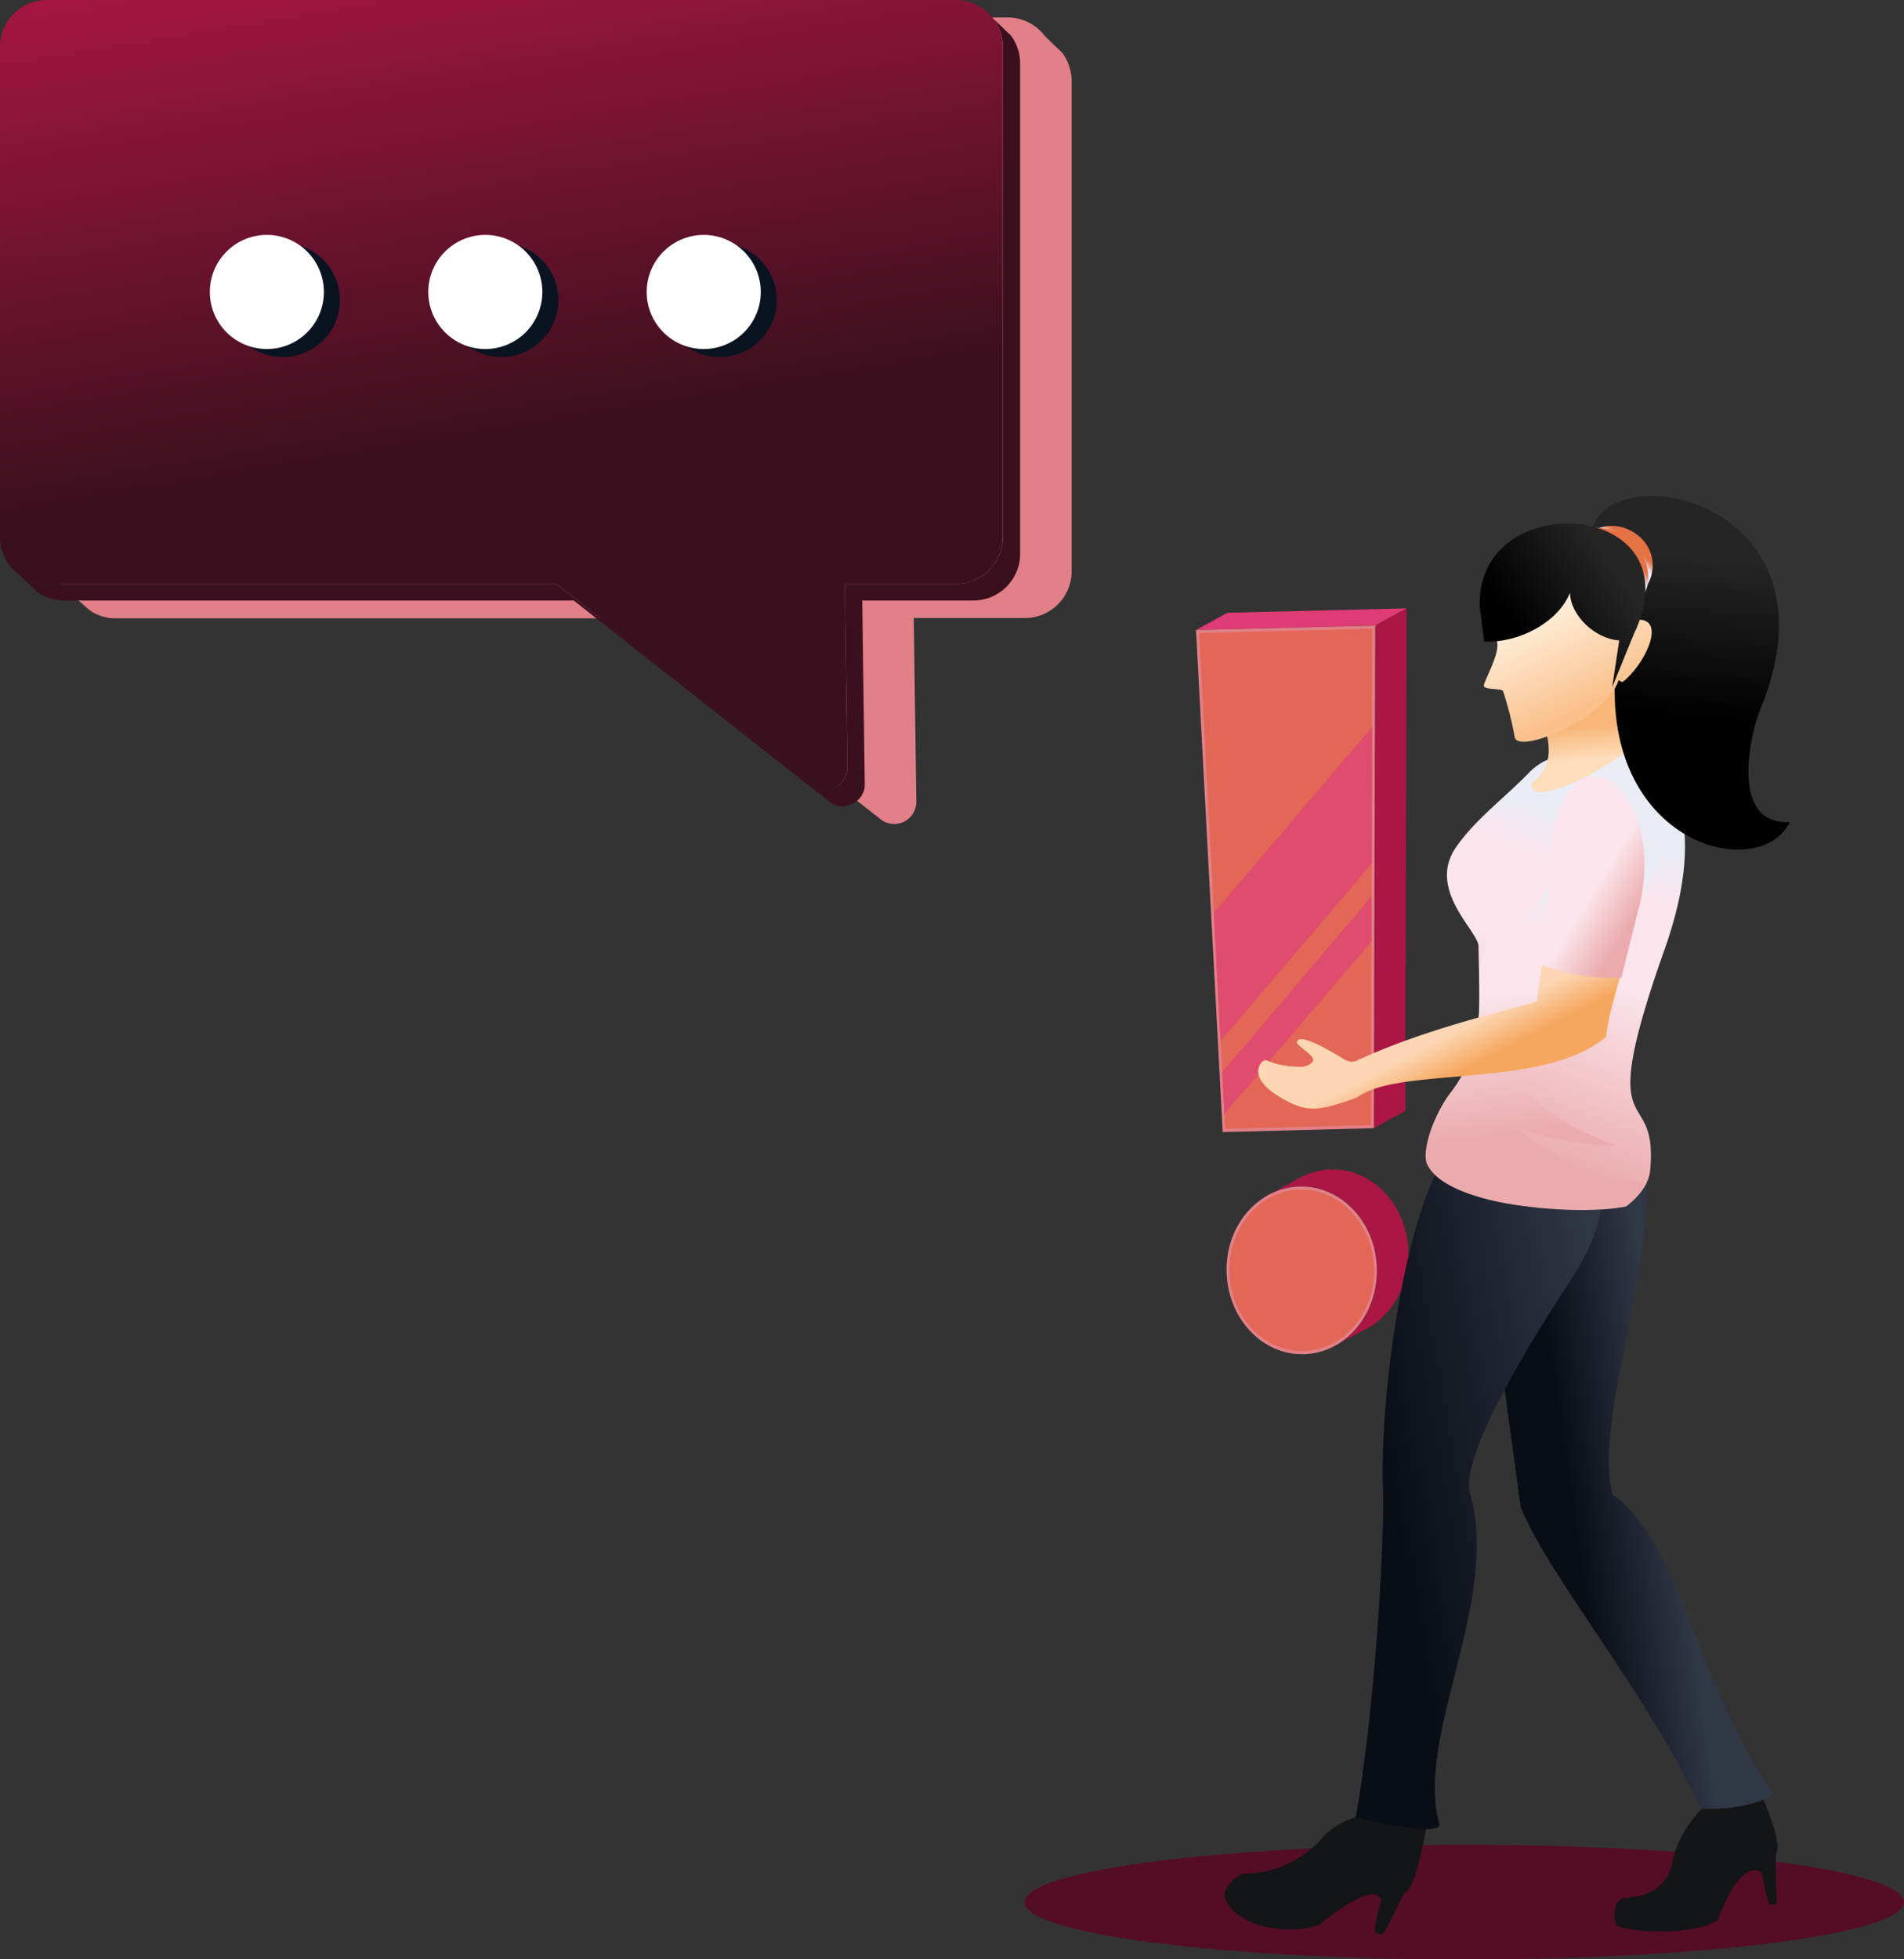 <?xml version="1.0" encoding="UTF-8"?> <svg xmlns="http://www.w3.org/2000/svg" xmlns:xlink="http://www.w3.org/1999/xlink" viewBox="0 0 392.31 403.53"><rect x="0" y="0" width="392.31" height="403.53" fill="#333333" stroke="none"/><defs><style>.a{fill:#e28088;}.a,.b,.c,.d,.e,.f,.g,.h,.i,.j,.k,.l,.m,.n,.o,.p,.q,.r,.s,.t,.u,.v,.w{fill-rule:evenodd;}.b{fill:#3b101e;}.c{fill:url(#a);}.d{fill:#091420;}.e{fill:#fff;}.f{fill:#df3b75;}.g{fill:#ab1644;}.h{fill:#e36756;}.i{fill:#e04c6d;}.j{fill:#540d24;}.k{fill:#141517;}.l{fill:url(#b);}.m{fill:url(#c);}.n{fill:url(#d);}.o{fill:url(#e);}.p{fill:url(#f);}.q{fill:url(#g);}.r{fill:url(#h);}.s{fill:url(#i);}.t{fill:url(#j);}.u{fill:url(#k);}.v{fill:url(#l);}.w{fill:url(#m);}</style><linearGradient id="a" x1="108.23" y1="89.98" x2="90.01" y2="-20.6" gradientUnits="userSpaceOnUse"><stop offset="0" stop-color="#3b101e"></stop><stop offset="1" stop-color="#ab1644"></stop></linearGradient><linearGradient id="b" x1="323.16" y1="305.54" x2="343.87" y2="302.55" gradientUnits="userSpaceOnUse"><stop offset="0" stop-color="#090d16"></stop><stop offset="1" stop-color="#303745"></stop></linearGradient><linearGradient id="c" x1="286.83" y1="309.19" x2="336.28" y2="300.13" xlink:href="#b"></linearGradient><linearGradient id="d" x1="309.28" y1="236.12" x2="333.49" y2="171.85" gradientUnits="userSpaceOnUse"><stop offset="0" stop-color="#ebabac"></stop><stop offset="0.58" stop-color="#fbe4ec"></stop><stop offset="0.85" stop-color="#fbe4ec"></stop><stop offset="1" stop-color="#e9ecf5"></stop></linearGradient><linearGradient id="e" x1="321.28" y1="232.7" x2="315.56" y2="182.81" xlink:href="#d"></linearGradient><linearGradient id="f" x1="303.5" y1="219.56" x2="299.82" y2="212.41" gradientUnits="userSpaceOnUse"><stop offset="0" stop-color="#f6a75f"></stop><stop offset="1" stop-color="#fcd6b3"></stop></linearGradient><linearGradient id="g" x1="337.63" y1="187.72" x2="322.72" y2="178.61" gradientUnits="userSpaceOnUse"><stop offset="0" stop-color="#ebabac"></stop><stop offset="0.58" stop-color="#fbe4ec"></stop><stop offset="0.85" stop-color="#fbe4ec"></stop></linearGradient><linearGradient id="h" x1="325.49" y1="149.72" x2="326.22" y2="156.53" gradientUnits="userSpaceOnUse"><stop offset="0" stop-color="#f8b679"></stop><stop offset="1" stop-color="#fdddba"></stop></linearGradient><linearGradient id="i" x1="346.55" y1="146.99" x2="349.38" y2="114.77" gradientUnits="userSpaceOnUse"><stop offset="0" stop-color="#010101"></stop><stop offset="1" stop-color="#262525"></stop></linearGradient><linearGradient id="j" x1="334.87" y1="113.5" x2="336.04" y2="112.18" gradientUnits="userSpaceOnUse"><stop offset="0" stop-color="#e9ecf6"></stop><stop offset="1" stop-color="#e57245"></stop></linearGradient><linearGradient id="k" x1="333.11" y1="114.61" x2="334.33" y2="113.36" xlink:href="#j"></linearGradient><linearGradient id="l" x1="327.77" y1="144.96" x2="319.19" y2="127.54" gradientUnits="userSpaceOnUse"><stop offset="0" stop-color="#fac18c"></stop><stop offset="1" stop-color="#feead3"></stop></linearGradient><linearGradient id="m" x1="314.31" y1="131.39" x2="333.59" y2="118.52" xlink:href="#i"></linearGradient></defs><path class="a" d="M10.61,103.15v11.1A9.6,9.6,0,0,0,14.5,122h0a40.92,40.92,0,0,0,4.34,3.94,9.44,9.44,0,0,0,5,1.4h105l52.8,41.54A4.56,4.56,0,0,0,188.8,165l-.52-37.72h22.91a9.63,9.63,0,0,0,9.62-9.62v-101a9.84,9.84,0,0,0-1.91-5.75l-3.58-3.44h0a9.58,9.58,0,0,0-7.7-3.87H102.09Zm4.23,19"></path><polygon class="b" points="204.71 3.88 208.28 7.31 208.55 7.68 208.81 8.08 209.03 8.48 209.23 8.9 209.44 9.32 209.6 9.77 209.76 10.2 209.9 10.65 210.01 11.13 210.08 11.6 210.15 12.08 210.19 12.56 210.19 13.06 210.19 114.05 210.19 114.54 210.15 115.04 210.08 115.52 210.01 115.98 209.9 116.45 209.76 116.9 209.6 117.36 209.44 117.79 209.23 118.21 209.03 118.63 208.81 119.03 208.55 119.43 208.28 119.79 207.98 120.17 207.69 120.52 207.38 120.85 207.03 121.17 206.69 121.47 206.32 121.76 205.94 122.02 205.55 122.27 205.15 122.52 204.74 122.73 204.3 122.92 203.87 123.09 203.41 123.25 202.96 123.37 202.51 123.47 202.03 123.56 201.55 123.63 201.08 123.66 200.58 123.68 177.66 123.68 178.18 161.39 178.18 161.71 178.16 162.03 178.12 162.35 178.05 162.64 177.96 162.94 177.84 163.24 177.7 163.51 177.57 163.78 177.41 164.04 177.23 164.28 177.02 164.52 176.79 164.74 176.57 164.94 176.32 165.14 176.04 165.33 175.77 165.48 175.48 165.62 175.18 165.76 174.88 165.86 174.57 165.94 174.28 166.01 173.96 166.06 173.63 166.06 173.34 166.06 173.04 166.04 172.73 166 172.43 165.92 172.14 165.83 171.84 165.71 171.57 165.57 171.29 165.41 171.02 165.21 118.22 123.68 13.19 123.68 12.71 123.66 12.21 123.63 11.73 123.56 11.26 123.47 10.8 123.37 10.35 123.25 9.89 123.09 9.46 122.92 9.03 122.73 8.62 122.52 8.21 122.27 7.82 122.02 7.43 121.76 3.89 118.34 4.25 118.6 4.64 118.85 5.05 119.09 5.46 119.29 5.89 119.5 6.32 119.65 6.78 119.81 7.23 119.95 7.71 120.05 8.16 120.13 8.64 120.2 9.14 120.23 9.64 120.25 114.64 120.25 167.45 161.78 167.72 161.99 168 162.14 168.27 162.28 168.57 162.41 168.86 162.5 169.16 162.56 169.45 162.61 169.77 162.64 170.09 162.64 170.39 162.62 170.7 162.57 171 162.51 171.32 162.43 171.61 162.33 171.91 162.2 172.2 162.05 172.5 161.9 172.75 161.71 173 161.52 173.25 161.31 173.45 161.1 173.66 160.86 173.84 160.61 174 160.35 174.16 160.09 174.28 159.8 174.38 159.52 174.48 159.22 174.55 158.91 174.59 158.6 174.61 158.28 174.61 157.96 174.09 120.25 197.01 120.25 197.51 120.23 197.99 120.2 198.46 120.13 198.94 120.05 199.39 119.95 199.84 119.81 200.31 119.65 200.73 119.5 201.17 119.29 201.57 119.09 201.98 118.85 202.37 118.6 202.75 118.34 203.12 118.04 203.46 117.75 203.8 117.43 204.12 117.09 204.41 116.73 204.71 116.37 204.98 116 205.24 115.61 205.46 115.2 205.66 114.79 205.87 114.36 206.05 113.93 206.19 113.47 206.32 113.02 206.44 112.56 206.51 112.09 206.58 111.61 206.62 111.11 206.62 110.62 206.62 9.63 206.62 9.13 206.58 8.65 206.51 8.18 206.44 7.7 206.32 7.23 206.19 6.78 206.05 6.33 205.87 5.89 205.66 5.47 205.46 5.05 205.24 4.65 204.98 4.26 204.71 3.88"></polygon><path class="c" d="M9.64,0H197a9.64,9.64,0,0,1,9.61,9.63v101a9.64,9.64,0,0,1-9.61,9.63H174.09l.52,37.71a4.44,4.44,0,0,1-2.41,4.09,4.28,4.28,0,0,1-4.75-.27l-52.8-41.53H9.64A9.66,9.66,0,0,1,0,110.62V9.63A9.66,9.66,0,0,1,9.64,0Z"></path><path class="d" d="M58.31,50.05A11.74,11.74,0,1,1,46.56,61.79,11.73,11.73,0,0,1,58.31,50.05Z"></path><path class="d" d="M148.31,50.05a11.74,11.74,0,1,1-11.73,11.74A11.73,11.73,0,0,1,148.31,50.05Z"></path><path class="d" d="M103.32,50.05A11.74,11.74,0,1,1,91.57,61.79,11.73,11.73,0,0,1,103.32,50.05Z"></path><path class="e" d="M55,48.38A11.75,11.75,0,1,1,43.24,60.12,11.74,11.74,0,0,1,55,48.38Z"></path><path class="e" d="M145,48.38a11.75,11.75,0,1,1-11.75,11.74A11.76,11.76,0,0,1,145,48.38Z"></path><path class="e" d="M100,48.38A11.75,11.75,0,1,1,88.25,60.12,11.75,11.75,0,0,1,100,48.38Z"></path><polygon class="f" points="246.43 129.75 252.91 126.2 289.82 125.29 283.36 128.84 246.43 129.75"></polygon><path class="g" d="M283.36,128.84l6.46-3.55-.27,103.51-6.48,3.55.29-103.51ZM260.47,246.6l6.46-3.54.68-.41.64-.34L269,242l.69-.29.75-.23.75-.23.74-.17.75-.11.8-.12.8,0h.8l.8.06.75.09.8.11.75.2.73.2.69.26.75.31.68.32.69.37.63.4.62.41.64.48.64.49.57.54.5.54.58.61.45.6.52.65.4.66.47.69.39.72.34.74.35.78.29.74.23.8.23.8.23.86.16.83.11.89.07.85.05.92v.86l-.05.89-.07.88-.11.83-.16.84-.18.83-.23.82-.23.78-.28.77-.34.75-.34.74-.41.72-.41.68-.46.66-.45.63-.51.63-.52.57-.57.57-.57.52-.58.52-.63.46-.62.43L276,276.63l.64-.43.63-.45.57-.52.57-.51.58-.58.5-.57.52-.6.46-.66.46-.66.41-.68.39-.72.34-.74.34-.75.3-.77.22-.78.23-.8.17-.85.18-.84.11-.83.05-.88.06-.89v-.89l-.06-.89-.05-.85-.11-.86-.18-.86-.23-.83-.23-.83-.23-.8-.28-.75-.34-.77-.34-.72-.41-.74-.46-.69-.4-.66-.51-.66-.46-.59-.57-.61-.52-.54-.57-.54-.62-.49-.64-.46-.63-.42-.62-.41-.69-.37-.69-.32-.75-.28-.68-.29-.75-.19-.74-.18-.8-.14-.75-.09-.8,0h-.8l-.8,0-.81.09-.74.11-.75.17L264,245l-.75.23-.69.29-.75.34-.62.34Z"></path><path class="a" d="M251.93,233.15l-5.5-103.4,36.93-.91-.29,103.51-31.14.8Zm15.86,11.22c8.52-.23,15.69,7.33,15.91,16.86s-6.52,17.46-15.06,17.67S253,271.57,252.73,262,259.26,244.57,267.79,244.37Z"></path><path class="h" d="M252.45,232.49l30.05-.77.23-102.25-35.66.92,5.38,102.1ZM267.79,245c-8.19.17-14.72,7.82-14.49,17s7.1,16.49,15.34,16.25,14.72-7.81,14.49-17S276,244.77,267.79,245Z"></path><path class="i" d="M282.61,193.82V184.6l-30.79,36.24.45,8.62,30.34-35.64Zm.07-16-31.21,36.63L250.1,188l32.63-38.33Z"></path><path class="j" d="M301.74,379.94c-50,0-90.62,5.27-90.62,11.8s40.58,11.79,90.62,11.79,90.57-5.26,90.57-11.79S351.77,379.94,301.74,379.94Z"></path><path class="k" d="M362.54,368.83s4.57,9.88,3.54,12.49c-.34,1-.11,7.27,0,10.07,0,1.17-1,.69-1.21.92-.57.57-1.89-6.64-1.89-6.64s-3.89-3.9-9.05,9.79c-4.52,3-16.59,2.75-20.72,1.2-.87-1.26-1-5.7,1.89-5.84,2.74-.12,8.81-1.15,9.61-8.08a23.68,23.68,0,0,1,5.44-9.73s3.33-2.8,4.76-1.75S362.54,368.83,362.54,368.83Z"></path><path class="l" d="M303.52,238.7l9.84,71.8c5.77,14.16,25.93,38,37.16,62,6.12.37,12.53-1.17,14.94-3-15.17-21.05-19.35-52.24-33.21-61.69-4.86-18.26,15.87-64,2.24-75.4Z"></path><path class="k" d="M294,375.68s-2,12.53-4.34,14.05c-.91.57-2.87,5.81-4.4,8.1-.69,1-1.44.23-1.78.32-.8.14,1.09-6.79,1.09-6.79s-.52-4.84-12.6,4.95c-5.68,2.47-18.1.72-19.7-5.95,0,0,.12-2.63,3.79-4.47a21.84,21.84,0,0,0,16.6-7.61s2.51-3.29,9-4.67c0,0,3.65-1.17,4.23.52S294,375.68,294,375.68Z"></path><path class="m" d="M279.35,374.33s18.1,4.41,17.18,1.2c-5-18.09,12.71-45.88,6.35-67.93-2-7,10.25-27.82,19.4-41.87,5.68-8.65,11.52-18.09,4.82-32.89l-30.63,7.7c-7.33,13.14-12.24,47.26-11.51,66.55C285.3,316.5,283.41,351.35,279.35,374.33Z"></path><path class="n" d="M333.69,149c2.11-.75,3.26.12,7.44,6.35,3.84,5.73,10.48,16,1.76,40.43-14.7,41.53-1.3,26.56-2.85,45-.23,3.29-2.63,5.81-5,7.67,0,0-32.69,3.55-41.06-8.82-1.14-3.26,2.12-11,4.88-14.54,7.15-9.33,5.94-16.75,5.78-30.2,0-3.12-10.77-11.65-4.59-20.47,4.13-5.9,10-10.07,15.41-15.71a14.17,14.17,0,0,1,2.69-1.92C322.28,155.15,328.81,150.51,333.69,149Z"></path><path class="o" d="M304.77,199.54a42,42,0,0,1,1.94-5.9c1.26-2.85,7.79-3.54,9.34-6.23.69-1.21,1.44-2.41,2.17-3.58,2.12-5.87,5.27-13,9.56-17.52,2.47-2.6,5.91-4.84,9.57-3.75,4.86,1.47,4.81,7,5.2,11.57-1,23-61.54,41.33-9.68,61.83a62.79,62.79,0,0,1-20.43-3.75c8.65,7,16.26,10.67,26.8,11.48a15.08,15.08,0,0,1-4.18,4.75c-8.42,2-37.22.34-41.06-8.82-.85-4.3,1.9-10.19,4.36-13.85C305,217.35,305,210.68,304.77,199.54Z"></path><path class="p" d="M279.3,218.55c12.87-6,26.62-9.33,37.44-12.27a77.16,77.16,0,0,1,3-15.58l15.62,2.89c-.62,6.13-3.66,13.2-4.46,20-13.17,10.91-42.59,5.84-51.3,12.45-7.84,2.81-10.25,3.21-15.57.09-6-3.49-5-6.24-4.07-7.36,1.38-1.29,1,.89,8.47.95.12,0,2.19-.46,2.13-1.52s-3.38-2.89-3.32-3.47c.12-2.8,10,3.64,10,3.61C277.63,218.32,277.81,218.9,279.3,218.55Z"></path><path class="q" d="M319.08,185.55l-1.37,13.25a43.19,43.19,0,0,0,16.37,2.58l3.84-15.46C343.94,159.36,318.06,144.07,319.08,185.55Z"></path><path class="r" d="M317.31,147.5s5,9.25-1.67,13.69c-1,6.18,18-4.1,21.36-8.25-3.6-.94-4.58-9.73-3.65-12.71l-2.42-.28Z"></path><path class="s" d="M333.69,131.59s-14.9-13.72-6-18.9c-2.18-20.46,53.76-12.07,35,33.44-2.12,5.07-6.36,23.93,6.12,23.16C362.09,182.83,326.3,173,333.69,131.59Z"></path><path class="t" d="M337.23,110.07c-3.54-2.7-8.47-2.24-11,1s-1.65,8.13,1.9,10.86,8.47,2.26,11-1A7.83,7.83,0,0,0,337.23,110.07Z"></path><path class="u" d="M335.4,111c-4.24-3.24-9.85-3.06-12.48.37s-1.37,8.94,2.86,12.17,9.85,3.06,12.48-.4S339.63,114.19,335.4,111Z"></path><path class="v" d="M308.54,132.71c.12,2.66-2.79,7.58-2.79,8.5s3.72.51,3.95,1.14a69.13,69.13,0,0,1,2.4,9.48c.8,3.64,18.78-4,21.36-11.62.17-.44.51.66,1.19,0,4.48-3.77,8.88-13.13,2.42-12.56,0,0-2.12-14.69-12.67-14.54,0,0-12.12-1.78-14,4.23C306.55,123,307.86,128.16,308.54,132.71Z"></path><path class="w" d="M305.8,132.14c7.05.31,15.18-3.87,17.69-10.06.07,4.53,5,9.45,10.14,9.82l-1.44,9.6,4.36-10.68c13.51-28-32.58-31.06-31.66-5.81Z"></path></svg> 
